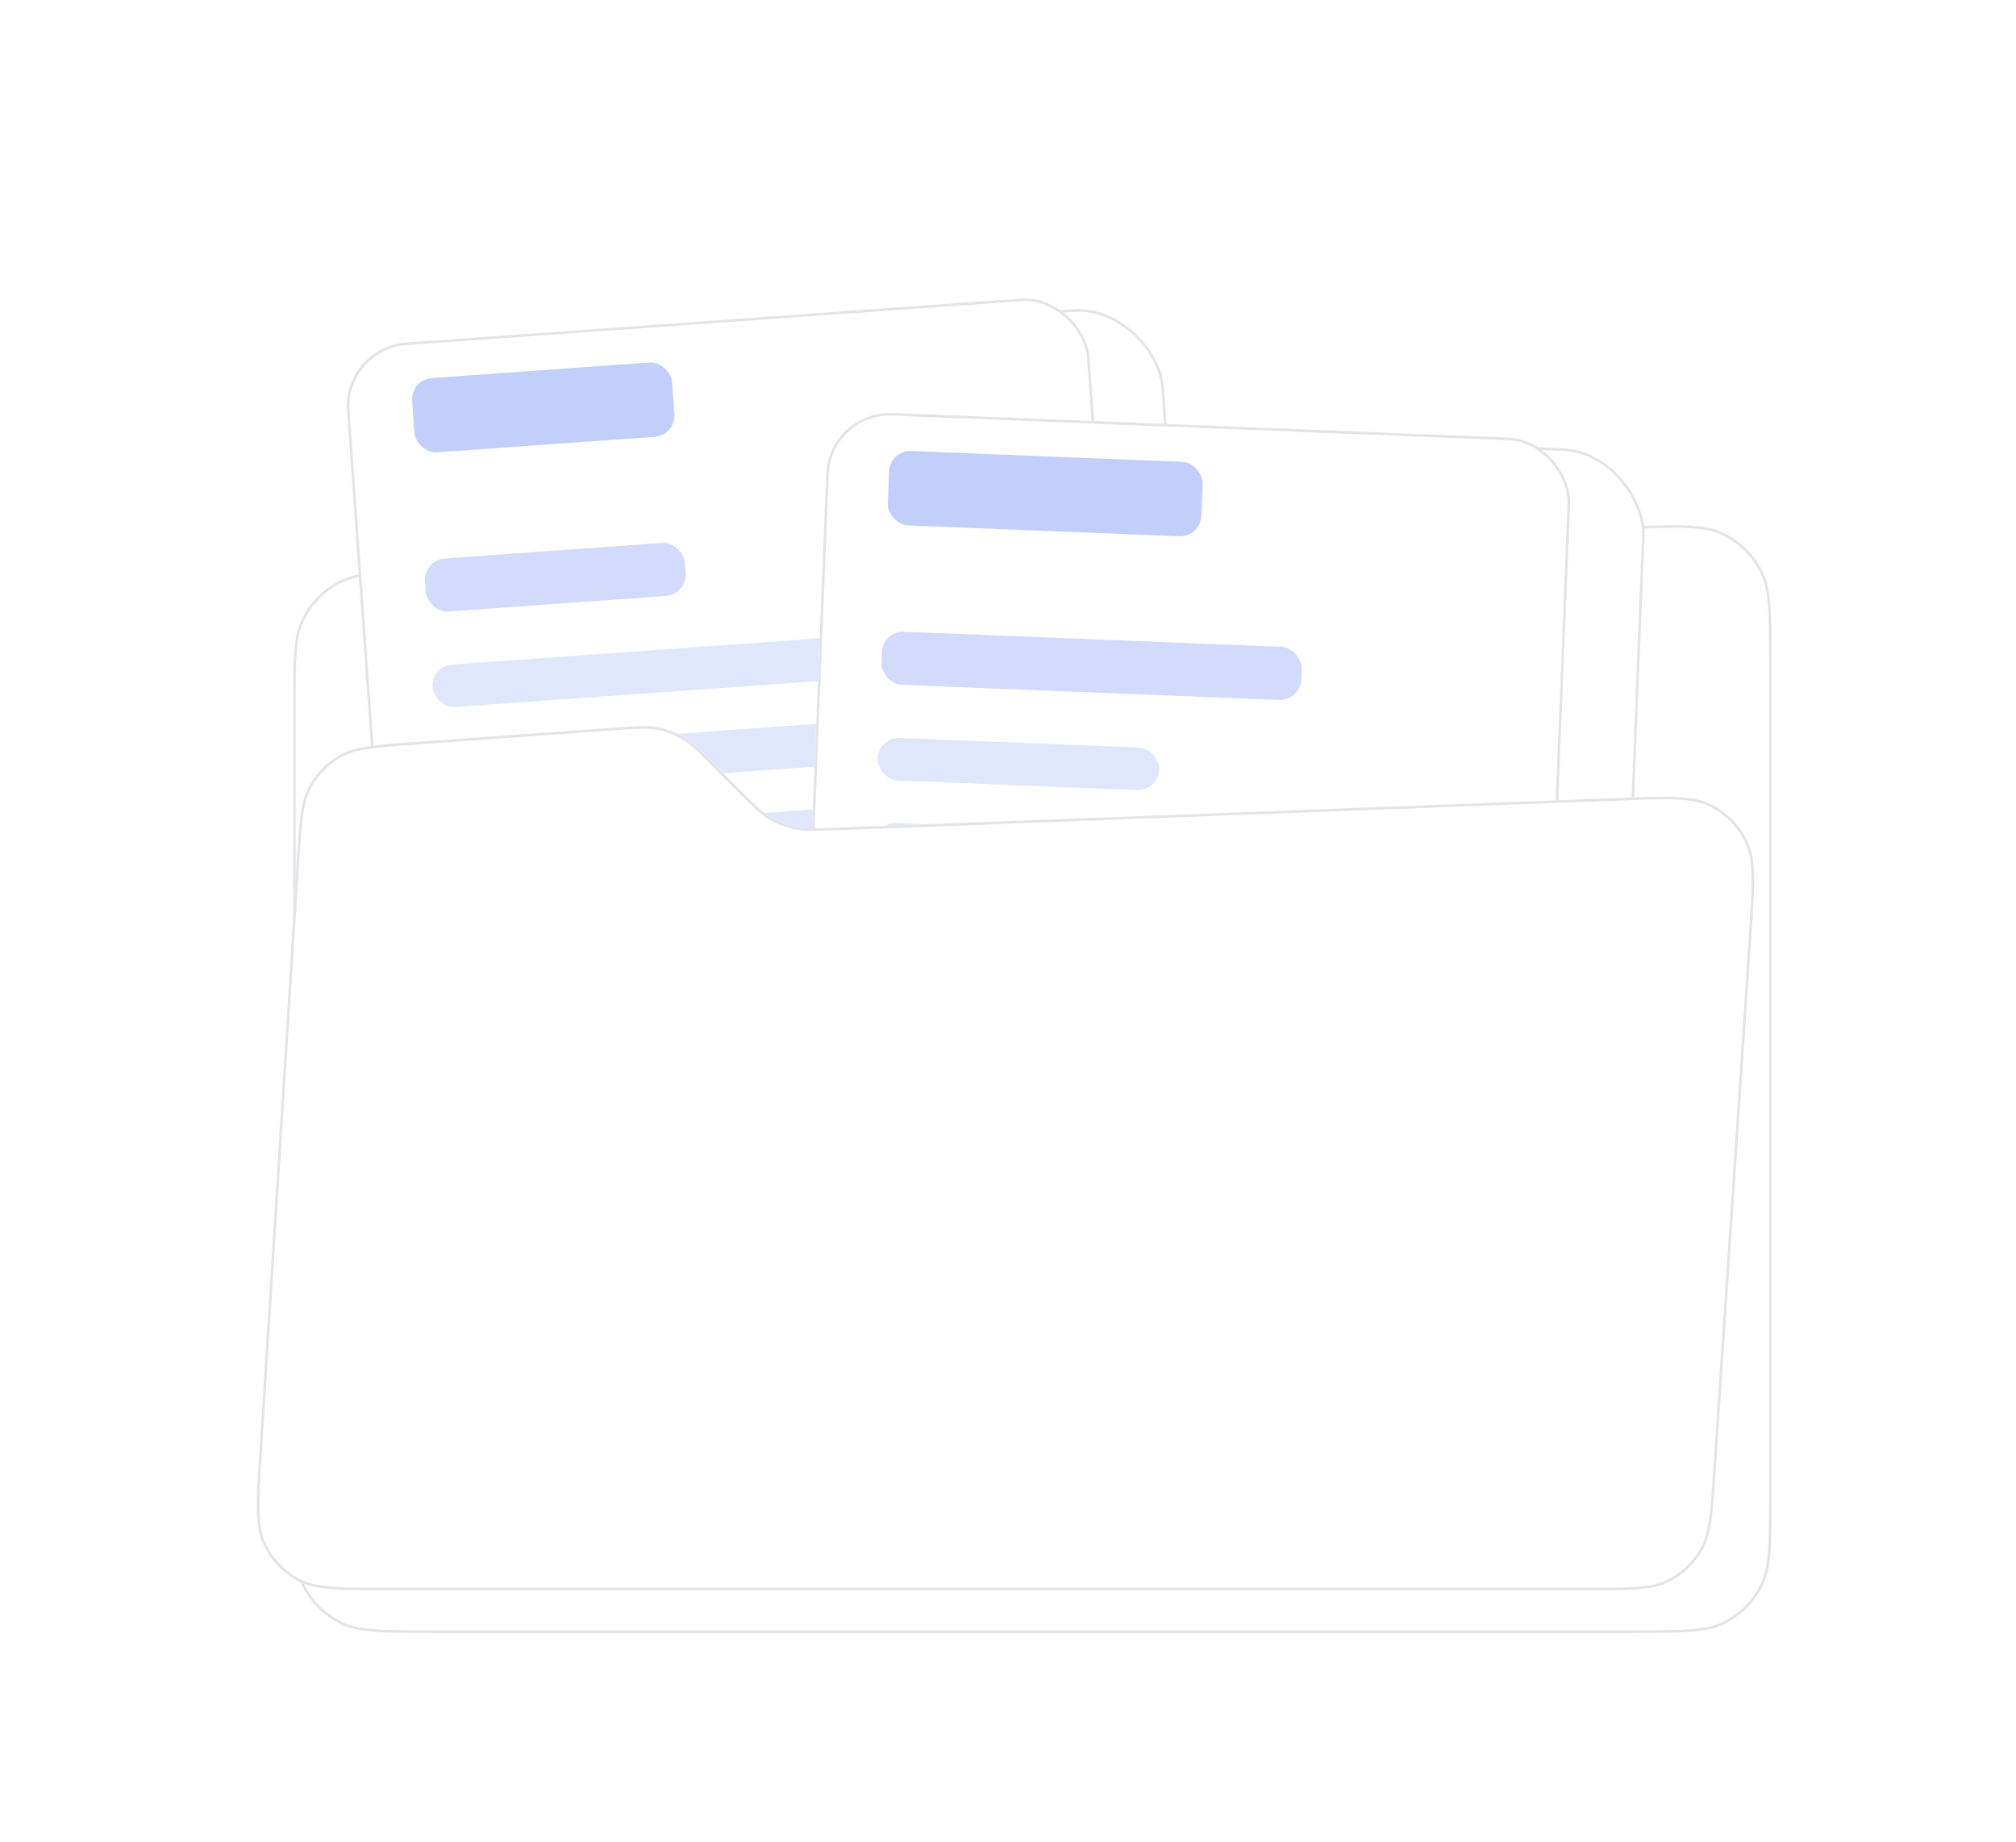 <svg width="266" height="243" viewBox="0 0 266 243" fill="none" xmlns="http://www.w3.org/2000/svg">
<g filter="url(#filter0_dd_9910_28357)">
<path d="M31.65 85.397C31.65 79.31 31.65 76.266 32.82 73.909C33.849 71.834 35.494 70.128 37.531 69.025C39.845 67.772 42.886 67.662 48.969 67.443L208.127 61.718C214.619 61.485 217.864 61.368 220.354 62.559C222.543 63.605 224.334 65.333 225.459 67.483C226.738 69.928 226.738 73.176 226.738 79.672V189.751C226.738 196.039 226.738 199.183 225.514 201.585C224.438 203.698 222.72 205.415 220.607 206.492C218.206 207.715 215.062 207.715 208.773 207.715H49.615C43.327 207.715 40.183 207.715 37.781 206.492C35.668 205.415 33.951 203.698 32.874 201.585C31.65 199.183 31.65 196.039 31.65 189.751V85.397Z" fill="white"/>
<path d="M31.826 85.397C31.826 82.35 31.826 80.076 31.971 78.268C32.117 76.463 32.406 75.137 32.977 73.987C33.99 71.944 35.61 70.265 37.614 69.179C38.744 68.567 40.058 68.231 41.857 68.02C43.658 67.81 45.931 67.728 48.976 67.619L208.134 61.894C211.382 61.777 213.808 61.69 215.733 61.78C217.656 61.87 219.064 62.136 220.278 62.717C222.433 63.747 224.196 65.448 225.303 67.564L225.459 67.483L225.303 67.564C225.928 68.757 226.244 70.154 226.403 72.073C226.563 73.994 226.563 76.421 226.563 79.672V189.751C226.563 192.898 226.563 195.247 226.41 197.111C226.258 198.972 225.955 200.333 225.358 201.505C224.298 203.585 222.608 205.276 220.528 206.335C219.356 206.933 217.995 207.236 216.133 207.388C214.27 207.54 211.92 207.54 208.773 207.54H49.615C46.468 207.54 44.118 207.54 42.255 207.388C40.394 207.236 39.033 206.933 37.861 206.335C35.781 205.276 34.09 203.585 33.031 201.505C32.433 200.333 32.13 198.972 31.978 197.111C31.826 195.247 31.826 192.898 31.826 189.751V85.397Z" stroke="#E3E4E8" stroke-width="0.351"/>
</g>
<g filter="url(#filter1_dd_9910_28357)">
<rect x="42.176" y="39.678" width="103.86" height="138.246" rx="11.228" transform="rotate(-4.085 42.176 39.678)" fill="white"/>
<rect x="42.363" y="39.84" width="103.509" height="137.895" rx="11.053" transform="rotate(-4.085 42.363 39.84)" stroke="#E3E4E8" stroke-width="0.351"/>
</g>
<g filter="url(#filter2_dd_9910_28357)">
<rect x="45.176" y="42.277" width="98.246" height="132.632" rx="8.421" transform="rotate(-4.085 45.176 42.277)" fill="white"/>
<rect x="45.363" y="42.44" width="97.895" height="132.281" rx="8.246" transform="rotate(-4.085 45.363 42.44)" stroke="#E3E4E8" stroke-width="0.351"/>
</g>
<rect opacity="0.4" x="54.176" y="50.078" width="34.386" height="9.825" rx="2.807" transform="rotate(-4.085 54.176 50.078)" fill="#6788F3"/>
<rect opacity="0.3" x="55.875" y="73.877" width="34.386" height="7.018" rx="2.807" transform="rotate(-4.085 55.875 73.877)" fill="#6788F3"/>
<rect opacity="0.3" x="59.674" y="127.074" width="34.386" height="7.018" rx="2.807" transform="rotate(-4.085 59.674 127.074)" fill="#6788F3"/>
<rect opacity="0.2" x="56.875" y="87.877" width="79.298" height="5.614" rx="2.807" transform="rotate(-4.085 56.875 87.877)" fill="#6788F3"/>
<rect opacity="0.2" x="60.674" y="141.072" width="68.772" height="5.614" rx="2.807" transform="rotate(-4.085 60.674 141.072)" fill="#6788F3"/>
<rect opacity="0.2" x="57.674" y="99.074" width="68.772" height="5.614" rx="2.807" transform="rotate(-4.085 57.674 99.074)" fill="#6788F3"/>
<rect opacity="0.2" x="61.473" y="152.273" width="74.386" height="5.614" rx="2.807" transform="rotate(-4.085 61.473 152.273)" fill="#6788F3"/>
<rect opacity="0.2" x="58.475" y="110.275" width="71.579" height="5.614" rx="2.807" transform="rotate(-4.085 58.475 110.275)" fill="#6788F3"/>
<g filter="url(#filter3_dd_9910_28357)">
<rect x="106.652" y="47.719" width="103.86" height="138.246" rx="11.228" transform="rotate(2.292 106.652 47.719)" fill="white"/>
<rect x="106.821" y="47.901" width="103.509" height="137.895" rx="11.053" transform="rotate(2.292 106.821 47.901)" stroke="#E3E4E8" stroke-width="0.351"/>
</g>
<g filter="url(#filter4_dd_9910_28357)">
<rect x="109.344" y="50.635" width="98.246" height="132.632" rx="8.421" transform="rotate(2.292 109.344 50.635)" fill="white"/>
<rect x="109.512" y="50.817" width="97.895" height="132.281" rx="8.246" transform="rotate(2.292 109.512 50.817)" stroke="#E3E4E8" stroke-width="0.351"/>
</g>
<rect opacity="0.4" x="117.422" y="59.389" width="41.404" height="9.825" rx="2.807" transform="rotate(2.292 117.422 59.389)" fill="#6788F3"/>
<rect opacity="0.3" x="116.469" y="83.228" width="55.439" height="7.018" rx="2.807" transform="rotate(2.292 116.469 83.228)" fill="#6788F3"/>
<rect opacity="0.3" x="114.336" y="136.518" width="34.386" height="7.018" rx="2.807" transform="rotate(2.292 114.336 136.518)" fill="#6788F3"/>
<rect opacity="0.2" x="115.906" y="97.25" width="37.193" height="5.614" rx="2.807" transform="rotate(2.292 115.906 97.25)" fill="#6788F3"/>
<rect opacity="0.2" x="113.775" y="150.543" width="68.772" height="5.614" rx="2.807" transform="rotate(2.292 113.775 150.543)" fill="#6788F3"/>
<rect opacity="0.2" x="115.459" y="108.471" width="68.772" height="5.614" rx="2.807" transform="rotate(2.292 115.459 108.471)" fill="#6788F3"/>
<rect opacity="0.2" x="113.326" y="161.762" width="74.386" height="5.614" rx="2.807" transform="rotate(2.292 113.326 161.762)" fill="#6788F3"/>
<rect opacity="0.2" x="115.01" y="119.689" width="71.579" height="5.614" rx="2.807" transform="rotate(2.292 115.01 119.689)" fill="#6788F3"/>
<g filter="url(#filter5_dd_9910_28357)">
<path d="M39.143 110.116C39.472 104.914 39.637 102.313 40.729 100.286C41.691 98.499 43.148 97.028 44.927 96.051C46.945 94.942 49.544 94.755 54.743 94.381L81.168 92.48C83.992 92.277 85.404 92.175 86.742 92.426C87.927 92.648 89.066 93.073 90.107 93.68C91.283 94.366 92.284 95.368 94.286 97.37L97.68 100.763C99.596 102.679 100.553 103.637 101.675 104.307C102.67 104.901 103.755 105.327 104.888 105.567C106.166 105.838 107.52 105.787 110.227 105.684L213.666 101.76C220.138 101.514 223.374 101.391 225.79 102.602C227.911 103.666 229.612 105.415 230.614 107.567C231.755 110.016 231.54 113.247 231.109 119.71L226.384 190.592C226.014 196.13 225.83 198.898 224.634 200.998C223.581 202.846 221.992 204.332 220.078 205.26C217.904 206.314 215.129 206.314 209.579 206.314H50.996C44.756 206.314 41.635 206.314 39.312 205.074C37.271 203.985 35.645 202.253 34.687 200.147C33.597 197.75 33.794 194.636 34.188 188.408L39.143 110.116Z" fill="white"/>
<path d="M39.318 110.127C39.483 107.523 39.606 105.58 39.824 104.035C40.041 102.491 40.351 101.357 40.883 100.369C41.829 98.612 43.263 97.166 45.011 96.205C45.995 95.664 47.126 95.345 48.668 95.114C50.212 94.883 52.154 94.743 54.756 94.556L81.181 92.655C84.014 92.451 85.399 92.353 86.71 92.599C87.875 92.817 88.995 93.234 90.019 93.832C91.17 94.504 92.153 95.485 94.162 97.493L97.556 100.887L97.577 100.909C99.473 102.804 100.445 103.776 101.585 104.458C102.596 105.061 103.7 105.494 104.852 105.739C106.151 106.014 107.525 105.962 110.203 105.861L110.234 105.859L213.672 101.935C216.911 101.812 219.33 101.72 221.24 101.81C223.149 101.899 224.534 102.169 225.711 102.759C227.797 103.805 229.469 105.525 230.455 107.641C231.011 108.834 231.241 110.226 231.276 112.137C231.31 114.049 231.15 116.464 230.934 119.698L226.208 190.58C226.024 193.352 225.886 195.42 225.645 197.059C225.405 198.695 225.064 199.888 224.481 200.911C223.446 202.729 221.884 204.19 220.002 205.102C218.942 205.616 217.729 205.876 216.08 206.007C214.43 206.138 212.357 206.138 209.579 206.138H50.996C47.873 206.138 45.541 206.138 43.7 205.984C41.86 205.83 40.526 205.523 39.395 204.919C37.388 203.848 35.789 202.145 34.847 200.074C34.316 198.907 34.094 197.556 34.056 195.711C34.019 193.863 34.166 191.536 34.363 188.419L39.318 110.127Z" stroke="#E3E4E8" stroke-width="0.351"/>
</g>
<defs>
<filter id="filter0_dd_9910_28357" x="24.633" y="54.549" width="223.158" height="174.219" filterUnits="userSpaceOnUse" color-interpolation-filters="sRGB">
<feFlood flood-opacity="0" result="BackgroundImageFix"/>
<feColorMatrix in="SourceAlpha" type="matrix" values="0 0 0 0 0 0 0 0 0 0 0 0 0 0 0 0 0 0 127 0" result="hardAlpha"/>
<feOffset dx="7.018" dy="7.018"/>
<feGaussianBlur stdDeviation="7.018"/>
<feColorMatrix type="matrix" values="0 0 0 0 0 0 0 0 0 0 0 0 0 0 0 0 0 0 0.08 0"/>
<feBlend mode="normal" in2="BackgroundImageFix" result="effect1_dropShadow_9910_28357"/>
<feColorMatrix in="SourceAlpha" type="matrix" values="0 0 0 0 0 0 0 0 0 0 0 0 0 0 0 0 0 0 127 0" result="hardAlpha"/>
<feOffset dy="0.702"/>
<feGaussianBlur stdDeviation="0.351"/>
<feColorMatrix type="matrix" values="0 0 0 0 0 0 0 0 0 0 0 0 0 0 0 0 0 0 0.04 0"/>
<feBlend mode="normal" in2="effect1_dropShadow_9910_28357" result="effect2_dropShadow_9910_28357"/>
<feBlend mode="normal" in="SourceGraphic" in2="effect2_dropShadow_9910_28357" result="shape"/>
</filter>
<filter id="filter1_dd_9910_28357" x="36.065" y="26.168" width="139.701" height="171.551" filterUnits="userSpaceOnUse" color-interpolation-filters="sRGB">
<feFlood flood-opacity="0" result="BackgroundImageFix"/>
<feColorMatrix in="SourceAlpha" type="matrix" values="0 0 0 0 0 0 0 0 0 0 0 0 0 0 0 0 0 0 127 0" result="hardAlpha"/>
<feOffset dx="7.018" dy="7.018"/>
<feGaussianBlur stdDeviation="7.018"/>
<feColorMatrix type="matrix" values="0 0 0 0 0 0 0 0 0 0 0 0 0 0 0 0 0 0 0.08 0"/>
<feBlend mode="normal" in2="BackgroundImageFix" result="effect1_dropShadow_9910_28357"/>
<feColorMatrix in="SourceAlpha" type="matrix" values="0 0 0 0 0 0 0 0 0 0 0 0 0 0 0 0 0 0 127 0" result="hardAlpha"/>
<feOffset dy="0.702"/>
<feGaussianBlur stdDeviation="0.351"/>
<feColorMatrix type="matrix" values="0 0 0 0 0 0 0 0 0 0 0 0 0 0 0 0 0 0 0.04 0"/>
<feBlend mode="normal" in2="effect1_dropShadow_9910_28357" result="effect2_dropShadow_9910_28357"/>
<feBlend mode="normal" in="SourceGraphic" in2="effect2_dropShadow_9910_28357" result="shape"/>
</filter>
<filter id="filter2_dd_9910_28357" x="12.171" y="5.082" width="173.452" height="205.302" filterUnits="userSpaceOnUse" color-interpolation-filters="sRGB">
<feFlood flood-opacity="0" result="BackgroundImageFix"/>
<feColorMatrix in="SourceAlpha" type="matrix" values="0 0 0 0 0 0 0 0 0 0 0 0 0 0 0 0 0 0 127 0" result="hardAlpha"/>
<feOffset dy="2.807"/>
<feGaussianBlur stdDeviation="16.842"/>
<feColorMatrix type="matrix" values="0 0 0 0 0 0 0 0 0 0 0 0 0 0 0 0 0 0 0.04 0"/>
<feBlend mode="normal" in2="BackgroundImageFix" result="effect1_dropShadow_9910_28357"/>
<feColorMatrix in="SourceAlpha" type="matrix" values="0 0 0 0 0 0 0 0 0 0 0 0 0 0 0 0 0 0 127 0" result="hardAlpha"/>
<feOffset dy="0.702"/>
<feGaussianBlur stdDeviation="0.351"/>
<feColorMatrix type="matrix" values="0 0 0 0 0 0 0 0 0 0 0 0 0 0 0 0 0 0 0.04 0"/>
<feBlend mode="normal" in2="effect1_dropShadow_9910_28357" result="effect2_dropShadow_9910_28357"/>
<feBlend mode="normal" in="SourceGraphic" in2="effect2_dropShadow_9910_28357" result="shape"/>
</filter>
<filter id="filter3_dd_9910_28357" x="94.654" y="41.25" width="136.279" height="169.262" filterUnits="userSpaceOnUse" color-interpolation-filters="sRGB">
<feFlood flood-opacity="0" result="BackgroundImageFix"/>
<feColorMatrix in="SourceAlpha" type="matrix" values="0 0 0 0 0 0 0 0 0 0 0 0 0 0 0 0 0 0 127 0" result="hardAlpha"/>
<feOffset dx="7.018" dy="7.018"/>
<feGaussianBlur stdDeviation="7.018"/>
<feColorMatrix type="matrix" values="0 0 0 0 0 0 0 0 0 0 0 0 0 0 0 0 0 0 0.08 0"/>
<feBlend mode="normal" in2="BackgroundImageFix" result="effect1_dropShadow_9910_28357"/>
<feColorMatrix in="SourceAlpha" type="matrix" values="0 0 0 0 0 0 0 0 0 0 0 0 0 0 0 0 0 0 127 0" result="hardAlpha"/>
<feOffset dy="0.702"/>
<feGaussianBlur stdDeviation="0.351"/>
<feColorMatrix type="matrix" values="0 0 0 0 0 0 0 0 0 0 0 0 0 0 0 0 0 0 0.04 0"/>
<feBlend mode="normal" in2="effect1_dropShadow_9910_28357" result="effect2_dropShadow_9910_28357"/>
<feBlend mode="normal" in="SourceGraphic" in2="effect2_dropShadow_9910_28357" result="shape"/>
</filter>
<filter id="filter4_dd_9910_28357" x="70.767" y="20.168" width="170.017" height="203.001" filterUnits="userSpaceOnUse" color-interpolation-filters="sRGB">
<feFlood flood-opacity="0" result="BackgroundImageFix"/>
<feColorMatrix in="SourceAlpha" type="matrix" values="0 0 0 0 0 0 0 0 0 0 0 0 0 0 0 0 0 0 127 0" result="hardAlpha"/>
<feOffset dy="2.807"/>
<feGaussianBlur stdDeviation="16.842"/>
<feColorMatrix type="matrix" values="0 0 0 0 0 0 0 0 0 0 0 0 0 0 0 0 0 0 0.04 0"/>
<feBlend mode="normal" in2="BackgroundImageFix" result="effect1_dropShadow_9910_28357"/>
<feColorMatrix in="SourceAlpha" type="matrix" values="0 0 0 0 0 0 0 0 0 0 0 0 0 0 0 0 0 0 127 0" result="hardAlpha"/>
<feOffset dy="0.702"/>
<feGaussianBlur stdDeviation="0.351"/>
<feColorMatrix type="matrix" values="0 0 0 0 0 0 0 0 0 0 0 0 0 0 0 0 0 0 0.04 0"/>
<feBlend mode="normal" in2="effect1_dropShadow_9910_28357" result="effect2_dropShadow_9910_28357"/>
<feBlend mode="normal" in="SourceGraphic" in2="effect2_dropShadow_9910_28357" result="shape"/>
</filter>
<filter id="filter5_dd_9910_28357" x="0.191" y="61.4" width="264.949" height="181.406" filterUnits="userSpaceOnUse" color-interpolation-filters="sRGB">
<feFlood flood-opacity="0" result="BackgroundImageFix"/>
<feColorMatrix in="SourceAlpha" type="matrix" values="0 0 0 0 0 0 0 0 0 0 0 0 0 0 0 0 0 0 127 0" result="hardAlpha"/>
<feOffset dy="2.807"/>
<feGaussianBlur stdDeviation="16.842"/>
<feColorMatrix type="matrix" values="0 0 0 0 0 0 0 0 0 0 0 0 0 0 0 0 0 0 0.04 0"/>
<feBlend mode="normal" in2="BackgroundImageFix" result="effect1_dropShadow_9910_28357"/>
<feColorMatrix in="SourceAlpha" type="matrix" values="0 0 0 0 0 0 0 0 0 0 0 0 0 0 0 0 0 0 127 0" result="hardAlpha"/>
<feOffset dy="0.702"/>
<feGaussianBlur stdDeviation="0.351"/>
<feColorMatrix type="matrix" values="0 0 0 0 0 0 0 0 0 0 0 0 0 0 0 0 0 0 0.04 0"/>
<feBlend mode="normal" in2="effect1_dropShadow_9910_28357" result="effect2_dropShadow_9910_28357"/>
<feBlend mode="normal" in="SourceGraphic" in2="effect2_dropShadow_9910_28357" result="shape"/>
</filter>
</defs>
</svg>
